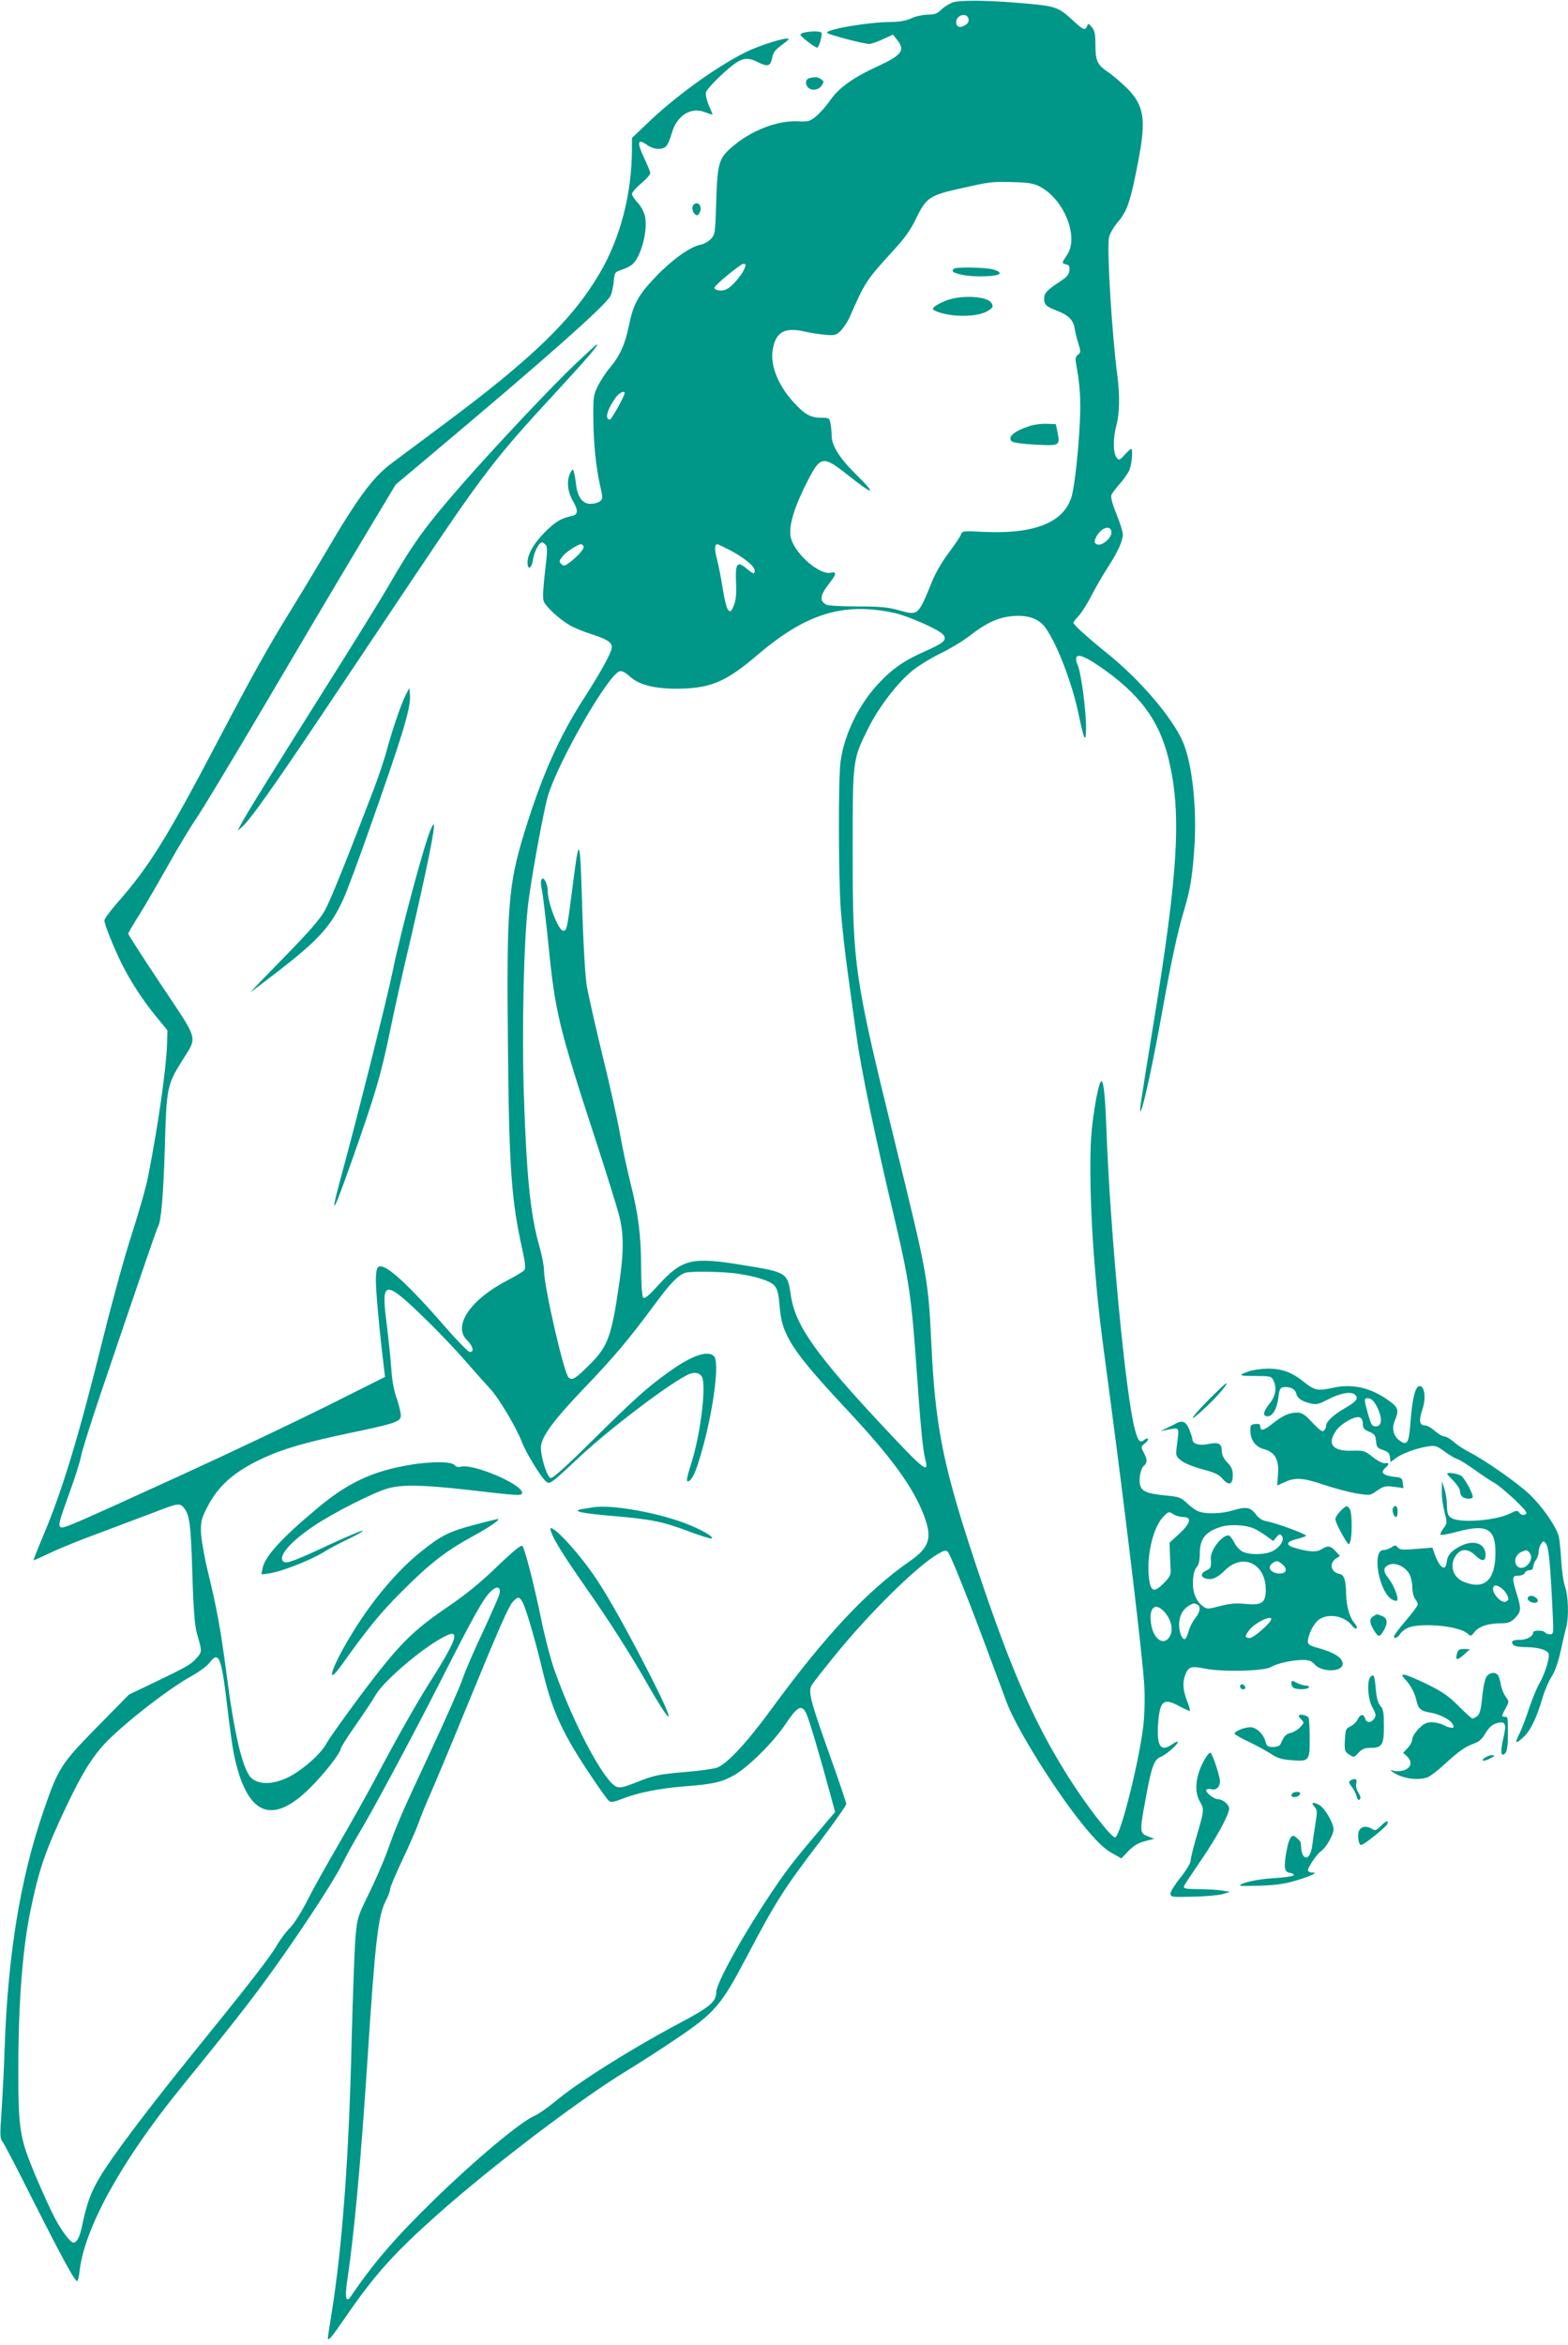 <?xml version="1.0" standalone="no"?>
<!DOCTYPE svg PUBLIC "-//W3C//DTD SVG 20010904//EN"
 "http://www.w3.org/TR/2001/REC-SVG-20010904/DTD/svg10.dtd">
<svg version="1.0" xmlns="http://www.w3.org/2000/svg"
 width="856pt" height="1280pt" viewBox="0 0 856 1280"
 preserveAspectRatio="xMidYMid meet">
<g transform="translate(0,1280) scale(0.1,-0.1)"
fill="#009688" stroke="none">
<path d="M5199 12786 c-20 -8 -48 -26 -62 -40 -21 -21 -36 -26 -74 -26 -26 -1
-66 -9 -88 -20 -27 -13 -62 -19 -109 -20 -124 0 -368 -42 -350 -60 11 -10 200
-60 229 -60 11 0 45 12 75 26 l55 25 22 -28 c47 -58 27 -84 -110 -147 -127
-58 -208 -116 -253 -181 -22 -32 -57 -72 -78 -89 -35 -29 -43 -31 -104 -28
-111 4 -252 -51 -353 -138 -75 -64 -82 -88 -89 -297 -5 -174 -6 -183 -29 -207
-13 -14 -39 -29 -58 -32 -53 -10 -151 -79 -238 -169 -97 -100 -128 -154 -150
-265 -21 -105 -49 -170 -104 -235 -23 -27 -53 -73 -67 -102 -24 -47 -26 -63
-25 -172 1 -137 14 -273 38 -375 15 -66 14 -70 -3 -83 -10 -7 -32 -13 -50 -13
-43 0 -70 35 -79 103 -3 28 -9 61 -12 71 -5 18 -6 18 -19 -5 -21 -38 -17 -99
11 -148 33 -57 32 -79 -2 -87 -59 -12 -88 -30 -143 -83 -64 -63 -100 -125
-100 -171 0 -46 24 -32 30 17 6 41 33 93 49 93 5 0 14 -7 21 -15 9 -11 8 -43
-5 -148 -10 -88 -13 -142 -7 -158 12 -31 85 -98 143 -132 24 -14 76 -35 114
-47 88 -28 115 -45 115 -72 0 -27 -56 -130 -155 -284 -134 -208 -229 -423
-323 -730 -87 -284 -97 -403 -89 -1168 6 -663 19 -840 79 -1108 16 -73 18
-101 10 -111 -6 -7 -44 -30 -84 -51 -209 -106 -309 -253 -228 -331 33 -32 41
-69 13 -63 -10 2 -68 62 -130 133 -201 231 -320 341 -361 333 -13 -3 -18 -16
-20 -65 -2 -52 18 -275 44 -488 l6 -50 -313 -157 c-173 -86 -532 -257 -799
-379 -593 -271 -640 -291 -657 -285 -17 7 -13 25 49 196 27 74 54 159 60 190
5 30 52 178 103 330 223 658 312 917 318 926 17 28 29 175 37 434 9 323 12
338 93 469 86 138 96 102 -112 414 -100 150 -181 276 -181 281 0 4 29 54 64
109 35 56 107 181 161 277 54 96 120 205 146 242 27 38 191 310 365 605 174
296 408 691 520 878 l204 340 202 170 c611 513 940 804 971 860 6 11 14 45 17
75 5 54 6 55 45 68 22 7 47 20 57 29 49 44 86 187 69 264 -5 23 -23 55 -40 73
-17 18 -31 39 -31 47 0 9 23 35 50 58 28 23 50 48 50 56 0 7 -16 46 -35 86
-39 83 -34 104 16 69 36 -26 80 -30 104 -10 9 7 23 40 32 72 28 99 107 148
186 114 21 -8 37 -13 37 -11 0 2 -9 25 -21 51 -11 27 -18 58 -15 70 6 24 121
135 170 165 40 24 67 24 117 -2 51 -25 66 -20 75 27 5 28 17 43 50 67 24 17
42 33 39 35 -11 11 -158 -35 -235 -73 -162 -81 -386 -243 -537 -389 l-83 -79
0 -57 c0 -245 -63 -489 -176 -681 -147 -251 -368 -466 -854 -827 -129 -96
-259 -193 -288 -215 -99 -75 -183 -190 -357 -487 -60 -102 -148 -248 -196
-325 -114 -185 -202 -342 -380 -681 -290 -553 -386 -707 -566 -910 -34 -40
-63 -79 -63 -88 0 -21 52 -151 96 -239 50 -99 115 -198 187 -286 l61 -74 -2
-76 c-5 -138 -47 -433 -103 -721 -11 -58 -52 -199 -89 -315 -38 -115 -107
-367 -155 -560 -139 -560 -225 -842 -334 -1099 -28 -66 -49 -121 -48 -122 1
-1 42 17 92 41 50 24 171 73 270 109 99 37 232 87 295 111 128 50 140 52 162
28 33 -39 40 -90 48 -358 6 -204 13 -285 25 -330 29 -101 29 -100 -3 -136 -31
-35 -49 -45 -253 -143 l-115 -55 -175 -178 c-198 -202 -211 -223 -293 -462
-126 -367 -194 -785 -211 -1301 -3 -96 -11 -244 -16 -328 -10 -132 -9 -155 4
-170 8 -9 85 -156 170 -327 159 -314 225 -435 238 -435 4 0 11 26 14 58 27
231 226 593 542 984 279 343 378 470 473 600 167 228 365 529 416 630 25 51
66 125 90 165 75 123 290 525 452 843 181 357 231 445 271 484 34 32 56 27 48
-13 -3 -14 -44 -107 -90 -206 -47 -99 -97 -215 -112 -259 -14 -43 -95 -225
-179 -405 -158 -339 -172 -370 -232 -536 -20 -55 -65 -159 -100 -230 -63 -129
-64 -131 -74 -250 -5 -66 -14 -311 -20 -545 -15 -643 -51 -1131 -110 -1498
-11 -67 -20 -127 -20 -133 0 -21 21 4 103 124 154 223 260 341 494 549 301
268 785 635 1038 788 66 40 187 118 268 173 208 140 245 184 376 433 170 322
203 375 413 651 76 101 138 189 138 197 0 7 -42 132 -94 277 -101 283 -114
335 -96 369 6 12 67 90 135 173 183 225 439 477 553 544 37 22 46 24 57 12 15
-15 125 -292 229 -574 37 -99 78 -209 91 -245 58 -154 285 -514 437 -694 58
-69 99 -108 136 -129 l54 -30 39 41 c28 29 54 44 90 53 l50 13 -36 14 c-44 18
-44 25 -9 213 29 161 45 206 78 219 29 10 96 68 96 82 0 5 -13 0 -29 -11 -63
-45 -86 -16 -79 104 9 132 28 150 114 104 31 -17 58 -29 60 -27 2 3 -5 28 -16
56 -22 58 -25 97 -10 139 18 47 32 51 107 36 94 -20 328 -14 363 9 30 19 115
38 174 38 32 0 47 -6 63 -24 39 -45 153 -43 153 3 0 34 -49 64 -147 90 -32 9
-43 17 -43 31 0 36 32 100 60 120 53 38 143 20 184 -36 8 -10 18 -16 22 -12 4
5 -1 17 -10 27 -27 30 -45 90 -47 156 -1 79 -11 109 -34 114 -49 8 -61 58 -22
84 l22 15 -24 26 c-28 30 -42 32 -77 10 -26 -17 -69 -15 -146 8 -52 15 -47 34
12 48 28 7 50 15 50 18 0 10 -168 71 -212 78 -27 5 -45 16 -63 40 -30 39 -53
42 -129 19 -57 -17 -143 -20 -183 -4 -15 5 -44 26 -63 45 -33 31 -43 35 -121
42 -97 10 -126 22 -135 57 -8 34 3 90 21 105 19 16 19 34 -1 72 -16 31 -16 32
6 50 13 10 20 21 17 25 -4 3 -14 0 -22 -7 -22 -18 -33 -4 -50 61 -51 189 -135
1087 -155 1639 -7 195 -17 279 -32 254 -14 -23 -39 -162 -49 -275 -13 -143 -6
-449 17 -724 19 -230 25 -283 85 -730 89 -670 180 -1438 186 -1566 4 -76 1
-166 -6 -225 -26 -205 -125 -597 -153 -602 -20 -4 -160 177 -259 335 -199 317
-329 624 -536 1258 -147 454 -188 668 -208 1091 -17 362 -20 379 -200 1112
-221 899 -230 962 -230 1577 0 514 -1 507 85 680 58 117 159 248 245 318 33
26 101 67 150 91 50 24 120 66 156 94 100 77 162 104 245 110 80 5 137 -16
172 -65 65 -92 146 -305 181 -474 29 -141 40 -160 40 -74 1 91 -26 298 -45
343 -29 71 9 70 117 -4 217 -148 326 -292 378 -504 73 -298 54 -618 -84 -1460
-74 -457 -78 -480 -66 -460 15 25 68 272 116 540 50 278 83 432 120 555 33
111 44 179 55 334 15 219 -11 461 -62 581 -57 133 -237 343 -416 486 -104 84
-182 154 -182 165 0 4 13 21 29 38 16 17 48 68 71 113 24 46 63 113 87 150 55
85 82 145 83 180 0 15 -16 66 -35 112 -21 51 -32 92 -28 103 3 10 24 37 45 61
22 24 46 59 54 77 13 33 20 115 9 115 -3 0 -19 -15 -35 -32 -29 -32 -31 -32
-45 -14 -19 25 -19 105 0 176 17 63 19 162 5 269 -30 229 -58 690 -46 754 4
21 25 57 51 88 49 57 68 114 110 335 43 223 31 299 -63 393 -31 31 -78 71
-105 89 -57 38 -67 61 -67 152 0 52 -4 73 -19 91 -18 22 -20 22 -26 7 -11 -27
-20 -23 -84 36 -70 65 -93 73 -241 86 -210 19 -371 21 -411 6z m89 -92 c2 -13
-6 -25 -22 -33 -27 -15 -46 -8 -46 18 0 41 62 56 68 15z m388 -912 c133 -69
216 -276 149 -374 -30 -45 -30 -44 -4 -51 16 -4 20 -12 17 -34 -2 -21 -15 -36
-50 -59 -71 -46 -88 -64 -88 -94 0 -33 11 -43 70 -66 61 -23 89 -50 96 -93 3
-20 12 -58 21 -86 14 -45 13 -50 -2 -61 -13 -10 -16 -21 -11 -46 22 -120 27
-196 21 -323 -7 -153 -28 -342 -44 -402 -40 -143 -200 -209 -479 -196 -113 6
-120 5 -126 -14 -3 -11 -33 -55 -66 -99 -33 -43 -74 -113 -90 -154 -79 -193
-76 -190 -182 -161 -60 17 -103 21 -227 21 -84 0 -160 4 -170 10 -40 21 -35
51 20 121 36 46 37 61 5 53 -59 -14 -187 94 -216 182 -20 58 10 165 88 317 70
138 85 141 213 40 152 -121 172 -120 48 2 -87 86 -129 154 -129 208 0 19 -3
49 -6 66 -6 29 -9 31 -51 31 -58 0 -90 18 -152 86 -85 93 -128 204 -112 289
17 93 65 120 171 96 30 -7 81 -15 113 -18 53 -5 61 -3 86 21 15 15 37 48 49
74 85 194 91 203 241 367 60 65 93 112 121 170 56 117 74 129 250 168 157 35
161 36 280 33 84 -2 113 -7 146 -24z m-1606 -427 c0 -33 -71 -122 -109 -136
-25 -10 -61 -3 -61 11 0 12 142 129 158 130 6 0 12 -2 12 -5z m-660 -700 c0
-16 -72 -145 -80 -145 -31 0 -15 56 33 123 18 23 47 37 47 22z m2656 -750 c14
-35 -55 -95 -83 -73 -10 8 -9 16 2 39 24 45 70 64 81 34z m-2880 -86 c7 -12
-34 -58 -79 -91 -25 -18 -31 -19 -43 -6 -13 13 -12 18 7 41 18 24 81 65 101
67 4 0 10 -5 14 -11z m803 -24 c75 -40 131 -86 131 -109 0 -22 -7 -20 -42 9
-53 45 -64 33 -60 -71 3 -67 0 -100 -12 -129 -14 -34 -18 -37 -31 -24 -8 8
-21 61 -30 119 -9 58 -23 129 -31 159 -14 50 -13 81 2 81 3 0 36 -16 73 -35z
m896 -341 c78 -18 242 -91 264 -118 23 -28 4 -45 -93 -88 -120 -53 -183 -96
-263 -182 -105 -113 -183 -273 -204 -420 -13 -93 -12 -622 1 -811 6 -82 24
-247 41 -365 16 -118 36 -264 45 -325 25 -184 100 -544 213 -1020 73 -311 88
-410 116 -815 20 -287 33 -425 46 -474 22 -83 -4 -63 -223 171 -371 396 -486
558 -510 720 -19 128 -20 129 -262 168 -279 46 -330 34 -459 -106 -62 -68 -79
-81 -87 -69 -5 8 -10 83 -10 165 0 169 -15 289 -59 462 -16 65 -42 183 -56
263 -14 80 -57 273 -96 430 -38 157 -76 326 -85 375 -9 54 -19 220 -25 414
-12 417 -16 425 -54 125 -29 -226 -31 -234 -50 -234 -26 0 -85 152 -85 218 0
36 -20 76 -31 65 -8 -8 -8 -27 0 -64 6 -30 22 -166 36 -304 36 -359 55 -440
256 -1055 60 -184 118 -371 129 -414 26 -101 26 -203 -1 -381 -40 -277 -61
-334 -156 -429 -81 -81 -100 -93 -119 -74 -26 25 -134 497 -134 583 0 25 -11
82 -24 128 -50 173 -71 377 -86 831 -12 364 0 865 25 1056 23 171 83 495 106
575 55 186 328 661 391 681 13 4 31 -5 57 -29 55 -50 155 -71 300 -65 152 7
234 45 396 183 267 228 471 290 750 229z m-862 -3605 c105 -16 177 -38 203
-64 17 -18 23 -38 29 -101 8 -96 19 -133 57 -202 46 -81 126 -178 317 -382
242 -259 357 -418 416 -574 45 -121 29 -172 -77 -246 -234 -162 -465 -409
-758 -810 -137 -187 -245 -302 -299 -319 -23 -6 -92 -16 -153 -21 -163 -14
-184 -18 -282 -57 -72 -29 -93 -33 -112 -24 -69 31 -236 348 -339 641 -20 58
-52 179 -70 270 -42 202 -90 389 -104 403 -6 6 -52 -31 -138 -114 -89 -86
-171 -153 -267 -218 -198 -135 -267 -205 -470 -474 -95 -128 -183 -251 -194
-273 -28 -55 -131 -146 -208 -184 -85 -42 -163 -42 -204 -2 -46 47 -91 238
-135 577 -30 230 -52 352 -102 555 -19 80 -35 174 -36 210 -1 56 3 74 35 135
60 117 147 193 301 265 108 51 239 89 478 139 244 51 273 61 277 91 2 12 -8
55 -21 94 -17 47 -27 103 -31 166 -3 52 -15 162 -25 245 -32 246 -14 246 227
11 57 -56 147 -150 200 -211 52 -60 115 -130 138 -155 47 -50 143 -212 173
-290 22 -58 100 -187 130 -214 22 -20 21 -21 189 136 160 149 471 386 581 442
43 23 79 14 87 -20 17 -69 -15 -309 -60 -454 -31 -97 -33 -118 -10 -100 22 19
41 70 75 195 59 223 86 454 57 483 -34 34 -123 3 -244 -84 -117 -83 -187 -146
-421 -377 -142 -141 -217 -208 -227 -204 -23 9 -60 137 -52 180 11 58 77 145
229 304 167 174 247 269 384 454 92 125 132 166 173 182 26 10 209 7 283 -4z
m2437 -1329 c48 0 40 -34 -22 -91 l-53 -49 2 -62 c1 -35 3 -76 4 -91 1 -22 -8
-39 -39 -69 -49 -50 -68 -46 -78 17 -18 124 19 289 78 348 27 28 30 28 53 13
13 -9 38 -16 55 -16z m393 -66 c17 -9 47 -27 65 -41 l33 -24 17 21 c15 18 20
20 29 8 17 -20 -4 -57 -44 -81 -39 -23 -127 -26 -169 -6 -16 8 -37 31 -47 52
-10 20 -24 37 -31 37 -37 0 -99 -82 -96 -127 3 -47 1 -53 -25 -65 -30 -14 -32
-34 -4 -43 33 -11 66 3 106 44 97 97 223 38 223 -106 0 -72 -22 -86 -113 -77
-49 5 -84 2 -137 -12 -69 -18 -70 -18 -98 3 -15 11 -33 37 -40 59 -17 48 -11
128 12 152 11 13 16 37 16 73 0 79 29 117 110 144 54 18 146 13 193 -11z m148
-192 c32 -27 20 -54 -22 -50 -43 4 -61 34 -35 54 25 18 29 18 57 -4z m-4147
-209 c20 -40 68 -204 111 -383 52 -215 111 -341 267 -571 43 -64 84 -122 92
-128 11 -9 26 -7 67 9 88 35 206 59 344 70 160 12 205 23 273 61 79 46 213
179 279 277 67 100 90 112 115 59 15 -31 79 -247 132 -445 l25 -92 -52 -61
c-166 -195 -204 -243 -285 -363 -159 -235 -312 -509 -312 -560 0 -50 -35 -80
-183 -159 -272 -144 -571 -331 -699 -439 -40 -33 -89 -67 -108 -75 -78 -33
-326 -241 -554 -463 -209 -204 -330 -345 -448 -520 -29 -44 -37 -14 -22 85 38
257 72 626 109 1185 43 667 59 802 100 883 14 27 25 57 25 67 0 10 30 81 66
157 36 76 76 167 89 203 12 36 42 108 65 160 23 52 109 257 190 455 187 456
236 567 261 594 26 28 36 27 53 -6z m3680 -9 c23 -9 19 -42 -9 -76 -13 -16
-29 -47 -35 -68 -6 -22 -15 -42 -20 -45 -14 -9 -33 34 -33 75 0 59 27 100 80
119 1 1 8 -2 17 -5z m-178 -41 c36 -39 50 -93 33 -129 -30 -62 -91 -26 -105
62 -13 90 21 122 72 67z m584 -40 c0 -19 -96 -103 -117 -103 -28 0 -29 10 -2
44 30 39 119 82 119 59z m-4460 -99 c0 -23 -45 -107 -135 -248 -83 -132 -189
-321 -305 -541 -35 -66 -120 -217 -188 -335 -69 -118 -149 -262 -178 -320 -30
-59 -69 -120 -89 -140 -20 -19 -54 -64 -75 -100 -40 -68 -155 -215 -475 -610
-239 -296 -426 -545 -489 -651 -49 -82 -73 -146 -98 -268 -12 -59 -28 -91 -47
-91 -16 0 -62 59 -100 131 -23 42 -72 151 -111 243 -83 200 -90 246 -90 573 0
358 23 657 67 868 46 224 82 328 200 576 74 154 123 237 184 309 87 103 359
318 498 394 39 22 83 54 96 72 50 66 64 30 96 -243 11 -98 27 -212 35 -253 69
-338 206 -399 419 -186 77 77 165 190 165 211 0 7 37 66 83 131 46 66 95 140
109 165 44 74 242 245 362 310 51 28 66 29 66 3z"/>
<path d="M5207 11333 c-15 -14 -5 -22 46 -33 64 -14 199 -10 204 7 3 7 -12 16
-34 22 -42 12 -206 15 -216 4z"/>
<path d="M5166 11160 c-28 -11 -56 -26 -65 -34 -13 -13 -11 -16 15 -27 84 -32
225 -30 278 5 28 17 30 24 18 43 -23 37 -165 44 -246 13z"/>
<path d="M5625 10476 c-90 -29 -129 -62 -100 -86 8 -6 66 -14 129 -17 131 -7
134 -6 119 69 l-9 43 -49 2 c-28 1 -68 -4 -90 -11z"/>
<path d="M2239 4805 c-207 -35 -340 -97 -509 -239 -194 -162 -284 -261 -297
-327 l-6 -32 46 6 c62 9 216 69 288 112 31 20 99 56 151 80 51 25 80 43 64 40
-16 -4 -99 -39 -185 -79 -170 -80 -225 -101 -241 -91 -39 24 31 108 164 197
109 73 321 180 402 204 77 22 189 20 424 -6 300 -35 310 -35 310 -17 0 46
-265 159 -333 142 -15 -4 -28 -1 -36 9 -17 20 -129 20 -242 1z"/>
<path d="M3245 4574 c-16 -2 -46 -7 -65 -10 -65 -11 -7 -24 176 -39 205 -18
263 -30 409 -85 59 -22 113 -39 119 -37 22 8 -85 65 -180 96 -162 54 -367 87
-459 75z"/>
<path d="M2585 4476 c-132 -34 -179 -58 -288 -146 -133 -106 -275 -277 -385
-462 -106 -175 -137 -282 -46 -154 140 196 210 283 329 401 151 152 241 221
386 300 94 51 159 97 134 94 -6 -1 -64 -15 -130 -33z"/>
<path d="M3011 4433 c16 -44 76 -138 184 -293 129 -184 242 -361 333 -520 153
-268 165 -246 21 37 -125 244 -226 424 -292 523 -88 132 -221 280 -251 280 -3
0 -1 -12 5 -27z"/>
<path d="M4393 12623 c-13 -2 -23 -8 -23 -13 0 -9 79 -70 91 -70 10 0 30 71
23 82 -5 8 -51 9 -91 1z"/>
<path d="M4418 12373 c-21 -5 -24 -33 -6 -51 19 -19 56 -14 73 10 14 21 14 24
-2 35 -17 13 -33 15 -65 6z"/>
<path d="M3787 11683 c-12 -11 -8 -40 7 -52 12 -10 17 -8 25 8 18 32 -8 68
-32 44z"/>
<path d="M3144 10816 c-127 -120 -438 -450 -614 -651 -207 -236 -274 -329
-409 -563 -37 -64 -193 -317 -348 -562 -314 -499 -432 -690 -458 -740 l-18
-35 28 25 c44 41 165 211 430 606 138 206 365 546 506 756 377 563 442 648
770 1003 188 204 240 265 226 265 -2 0 -52 -47 -113 -104z"/>
<path d="M2219 9015 c-24 -42 -76 -194 -105 -301 -13 -50 -46 -149 -73 -220
-148 -387 -236 -606 -268 -664 -27 -48 -87 -117 -227 -260 -105 -107 -184
-189 -176 -184 8 6 67 50 130 99 235 180 306 257 374 407 19 41 80 205 136
364 189 534 234 682 228 751 l-3 38 -16 -30z"/>
<path d="M2352 8275 c-33 -72 -165 -562 -207 -770 -29 -144 -195 -805 -274
-1094 -74 -270 -59 -255 48 49 131 371 161 471 215 735 19 94 68 314 110 490
87 376 136 615 123 615 -2 0 -9 -11 -15 -25z"/>
<path d="M6817 5315 c-61 -21 -56 -25 36 -25 76 0 88 -2 97 -20 22 -41 15 -88
-18 -129 -37 -46 -41 -71 -12 -71 28 0 51 41 59 102 4 40 10 54 24 56 35 7 67
-8 73 -33 7 -28 31 -44 83 -56 28 -6 44 -2 87 21 70 37 131 48 152 27 20 -20
7 -36 -56 -73 -60 -34 -102 -73 -102 -94 0 -9 -5 -21 -12 -28 -9 -9 -23 1 -63
43 -41 44 -57 55 -82 55 -45 0 -79 -15 -136 -60 -49 -39 -67 -43 -67 -14 0 11
-8 14 -27 12 -25 -3 -28 -7 -27 -39 1 -50 29 -87 76 -99 58 -16 81 -57 75
-136 l-5 -62 42 19 c58 26 98 24 214 -15 56 -19 135 -40 177 -47 74 -12 75
-12 114 16 36 24 45 26 91 20 l52 -7 -4 28 c-2 24 -8 29 -33 32 -75 7 -94 24
-60 52 20 17 19 29 -3 24 -10 -3 -37 10 -66 32 -45 36 -51 38 -113 36 -107 -4
-140 35 -90 108 25 39 105 84 130 74 11 -4 17 -17 17 -35 0 -23 6 -31 34 -43
30 -12 35 -20 38 -51 3 -33 7 -39 38 -49 27 -9 36 -17 38 -39 l3 -27 26 19
c32 26 116 57 176 66 43 7 50 4 94 -28 26 -19 58 -38 70 -41 13 -4 57 -32 99
-62 42 -30 89 -61 106 -70 16 -9 64 -49 107 -89 65 -63 73 -75 57 -81 -13 -5
-23 -2 -31 9 -11 15 -15 14 -52 -4 -79 -39 -278 -54 -321 -23 -18 12 -22 25
-23 67 0 29 -6 70 -14 92 l-13 40 -1 -54 c-1 -29 6 -80 15 -114 15 -59 15 -61
-6 -89 -12 -16 -19 -32 -16 -35 3 -3 43 4 88 16 166 45 213 19 212 -117 -1
-147 -60 -201 -172 -156 -62 24 -82 96 -41 148 28 36 65 34 105 -5 34 -33 54
-32 54 4 0 63 -64 86 -138 48 -49 -25 -70 -49 -74 -86 -6 -57 -40 -32 -68 49
l-10 29 -89 -7 c-72 -6 -90 -5 -100 8 -12 14 -16 14 -34 1 -12 -8 -31 -15 -44
-15 -66 0 -25 -232 48 -271 11 -6 23 -8 26 -5 11 11 -17 83 -46 120 -33 41
-31 63 6 77 33 12 83 -12 106 -50 9 -16 17 -49 17 -73 0 -24 7 -53 15 -64 8
-10 15 -24 15 -31 0 -7 -29 -46 -65 -88 -36 -42 -65 -81 -65 -86 0 -17 20 -9
36 16 9 13 32 29 53 35 85 23 269 3 311 -35 19 -17 21 -17 40 8 24 30 74 47
143 47 40 0 54 5 78 29 34 35 35 49 9 133 -27 87 -26 98 9 98 16 0 31 6 35 15
3 8 15 15 26 15 13 0 20 7 20 18 0 10 7 27 15 38 8 10 15 31 15 45 0 14 6 33
13 43 12 17 14 17 27 1 15 -18 24 -114 36 -372 6 -119 5 -123 -14 -123 -12 0
-24 5 -27 10 -8 13 -65 13 -65 1 0 -21 -34 -41 -69 -41 -44 0 -55 -8 -40 -27
7 -8 33 -13 69 -13 64 0 116 -15 124 -35 8 -21 -20 -111 -49 -161 -15 -25 -40
-87 -57 -137 -16 -50 -40 -113 -53 -139 -28 -56 -22 -60 23 -18 37 34 70 101
102 210 12 41 35 95 50 118 19 29 36 78 50 140 12 54 25 113 31 133 14 55 11
169 -7 219 -9 25 -18 90 -21 145 -3 55 -9 116 -15 135 -17 56 -93 163 -161
227 -68 63 -244 186 -327 228 -27 14 -65 38 -83 55 -19 16 -42 30 -52 30 -10
0 -33 14 -52 30 -18 17 -43 30 -54 30 -30 0 -34 27 -14 87 21 60 13 128 -15
128 -23 0 -40 -67 -49 -188 -9 -120 -17 -138 -54 -114 -39 25 -51 67 -33 112
24 56 20 72 -26 106 -102 75 -203 99 -313 74 -82 -18 -99 -14 -160 35 -62 50
-117 70 -193 70 -37 -1 -84 -7 -105 -15z m701 -195 c30 -59 27 -105 -7 -105
-21 0 -26 8 -42 65 -24 85 -24 92 4 88 15 -2 30 -18 45 -48z m832 -795 c32
-38 -32 -108 -67 -73 -21 21 -11 61 19 76 31 14 34 14 48 -3z m-127 -222 c15
-26 15 -32 3 -42 -27 -23 -95 56 -70 82 12 12 49 -11 67 -40z"/>
<path d="M6593 5155 c-102 -104 -110 -129 -14 -39 64 59 128 134 115 134 -4 0
-49 -43 -101 -95z"/>
<path d="M6420 5031 c-8 -5 -31 -16 -50 -25 l-35 -17 35 7 c73 13 68 21 54
-92 -6 -47 -5 -52 23 -75 18 -15 65 -34 116 -48 69 -18 92 -29 112 -53 33 -39
55 -31 55 20 0 30 -7 47 -30 70 -19 20 -30 42 -30 61 0 42 -17 51 -72 40 -49
-11 -88 0 -88 24 0 6 -8 31 -17 54 -18 44 -38 53 -73 34z"/>
<path d="M7900 4756 c0 -2 16 -20 35 -39 19 -19 35 -44 35 -54 0 -10 5 -24 12
-31 15 -15 58 -16 58 -2 0 22 -44 101 -63 115 -19 13 -77 21 -77 11z"/>
<path d="M7317 4552 c-15 -15 -27 -35 -27 -43 0 -14 28 -72 58 -119 15 -23 16
-23 23 -5 11 30 11 154 -1 176 -14 25 -21 24 -53 -9z"/>
<path d="M7605 4570 c-8 -13 4 -50 16 -50 5 0 9 14 9 30 0 30 -13 40 -25 20z"/>
<path d="M8340 4076 c0 -17 34 -31 50 -21 16 10 -8 35 -31 35 -11 0 -19 -6
-19 -14z"/>
<path d="M7498 3979 c-23 -13 -23 -36 2 -76 24 -40 31 -41 53 -4 25 42 22 70
-9 81 -30 12 -25 12 -46 -1z"/>
<path d="M7954 3775 c-10 -38 0 -40 38 -6 l33 30 -32 1 c-27 0 -34 -5 -39 -25z"/>
<path d="M8118 3653 c-10 -11 -20 -53 -26 -112 -7 -72 -14 -98 -28 -108 -10
-7 -21 -13 -25 -13 -5 0 -39 31 -77 69 -56 56 -88 78 -174 120 -123 59 -156
66 -116 24 31 -33 53 -76 62 -120 9 -40 24 -52 73 -60 50 -8 110 -38 123 -63
9 -17 8 -20 -7 -20 -10 1 -29 7 -43 15 -14 8 -42 14 -62 15 -30 0 -45 -7 -73
-35 -19 -20 -35 -45 -35 -57 0 -12 -11 -34 -25 -48 l-25 -27 20 -18 c30 -27
26 -60 -10 -75 -16 -7 -42 -9 -57 -6 -26 7 -27 6 -8 -7 49 -34 137 -47 189
-27 14 5 54 36 88 67 79 73 117 100 165 117 27 9 45 25 63 57 19 31 36 46 58
53 52 15 58 -1 38 -85 -17 -73 -12 -105 14 -75 7 10 12 45 12 93 0 104 0 103
-17 103 -19 0 -19 3 5 47 19 36 19 36 -1 64 -11 16 -23 46 -26 66 -3 21 -10
44 -16 51 -14 17 -41 15 -59 -5z"/>
<path d="M7482 3648 c-21 -21 -15 -124 11 -168 17 -31 20 -43 11 -57 -16 -27
-44 -29 -51 -4 -7 28 -27 27 -41 -3 -6 -13 -23 -30 -39 -38 -26 -12 -28 -18
-31 -75 -3 -57 -1 -63 23 -79 26 -17 27 -17 51 9 18 20 35 27 62 27 67 0 77
15 77 118 0 74 -3 94 -19 111 -13 14 -21 43 -25 90 -7 77 -11 87 -29 69z"/>
<path d="M7050 3611 c0 -10 7 -22 16 -25 25 -9 72 -7 79 4 3 6 -3 10 -15 10
-12 0 -34 7 -50 15 -28 15 -30 14 -30 -4z"/>
<path d="M6770 3596 c0 -9 7 -16 16 -16 9 0 14 5 12 12 -6 18 -28 21 -28 4z"/>
<path d="M7090 3434 c0 -3 7 -12 16 -21 14 -14 13 -18 -7 -39 -13 -14 -36 -28
-53 -32 -27 -7 -35 -16 -56 -62 -4 -9 -21 -15 -40 -15 -29 0 -35 4 -42 31 -10
39 -50 77 -82 77 -32 0 -86 -22 -86 -35 0 -5 35 -25 78 -45 42 -20 96 -50 120
-65 33 -23 58 -31 112 -35 97 -8 100 -4 100 117 0 54 -3 105 -6 114 -6 15 -54
24 -54 10z"/>
<path d="M6577 3198 c-50 -86 -60 -175 -26 -232 24 -41 23 -48 -22 -200 -16
-55 -29 -110 -29 -122 0 -12 -25 -53 -55 -91 -30 -37 -55 -77 -55 -88 0 -19 6
-20 122 -17 68 1 141 8 163 14 l40 12 -40 7 c-22 4 -80 8 -129 8 -75 1 -87 3
-82 17 3 8 44 70 90 137 88 128 156 253 156 286 0 22 -35 51 -61 51 -22 0 -71
39 -63 51 3 5 15 7 25 4 26 -9 49 11 49 43 0 25 -37 140 -51 155 -4 5 -18 -11
-32 -35z"/>
<path d="M8104 3205 c-26 -19 1 -20 36 0 23 13 23 14 4 15 -11 0 -29 -7 -40
-15z"/>
<path d="M7372 3082 c-10 -7 -8 -14 7 -34 11 -13 23 -37 27 -52 4 -19 10 -24
17 -17 7 7 4 18 -7 36 -11 17 -15 36 -12 51 7 25 -7 31 -32 16z"/>
<path d="M7057 3013 c-14 -13 -6 -24 15 -21 27 4 36 28 11 28 -11 0 -23 -3
-26 -7z"/>
<path d="M7175 2940 c16 -18 17 -27 7 -88 -6 -37 -14 -89 -17 -117 -6 -56 -27
-87 -47 -67 -7 7 -13 25 -14 40 -1 15 -3 30 -3 34 -1 10 -31 38 -41 38 -16 0
-29 -34 -40 -103 -12 -75 -7 -95 23 -99 12 -2 21 -7 20 -13 -2 -5 -51 -13
-110 -16 -90 -5 -183 -26 -183 -41 0 -2 51 -2 113 0 82 3 133 10 192 28 91 28
123 44 88 44 -13 0 -23 6 -23 13 0 15 52 91 70 102 27 17 70 90 70 120 0 35
-48 118 -79 134 -33 18 -46 13 -26 -9z"/>
<path d="M7537 2833 c-23 -24 -30 -26 -47 -15 -29 18 -58 15 -70 -9 -12 -22
-4 -79 11 -79 14 0 136 98 143 115 8 23 -7 18 -37 -12z"/>
</g>
</svg>
